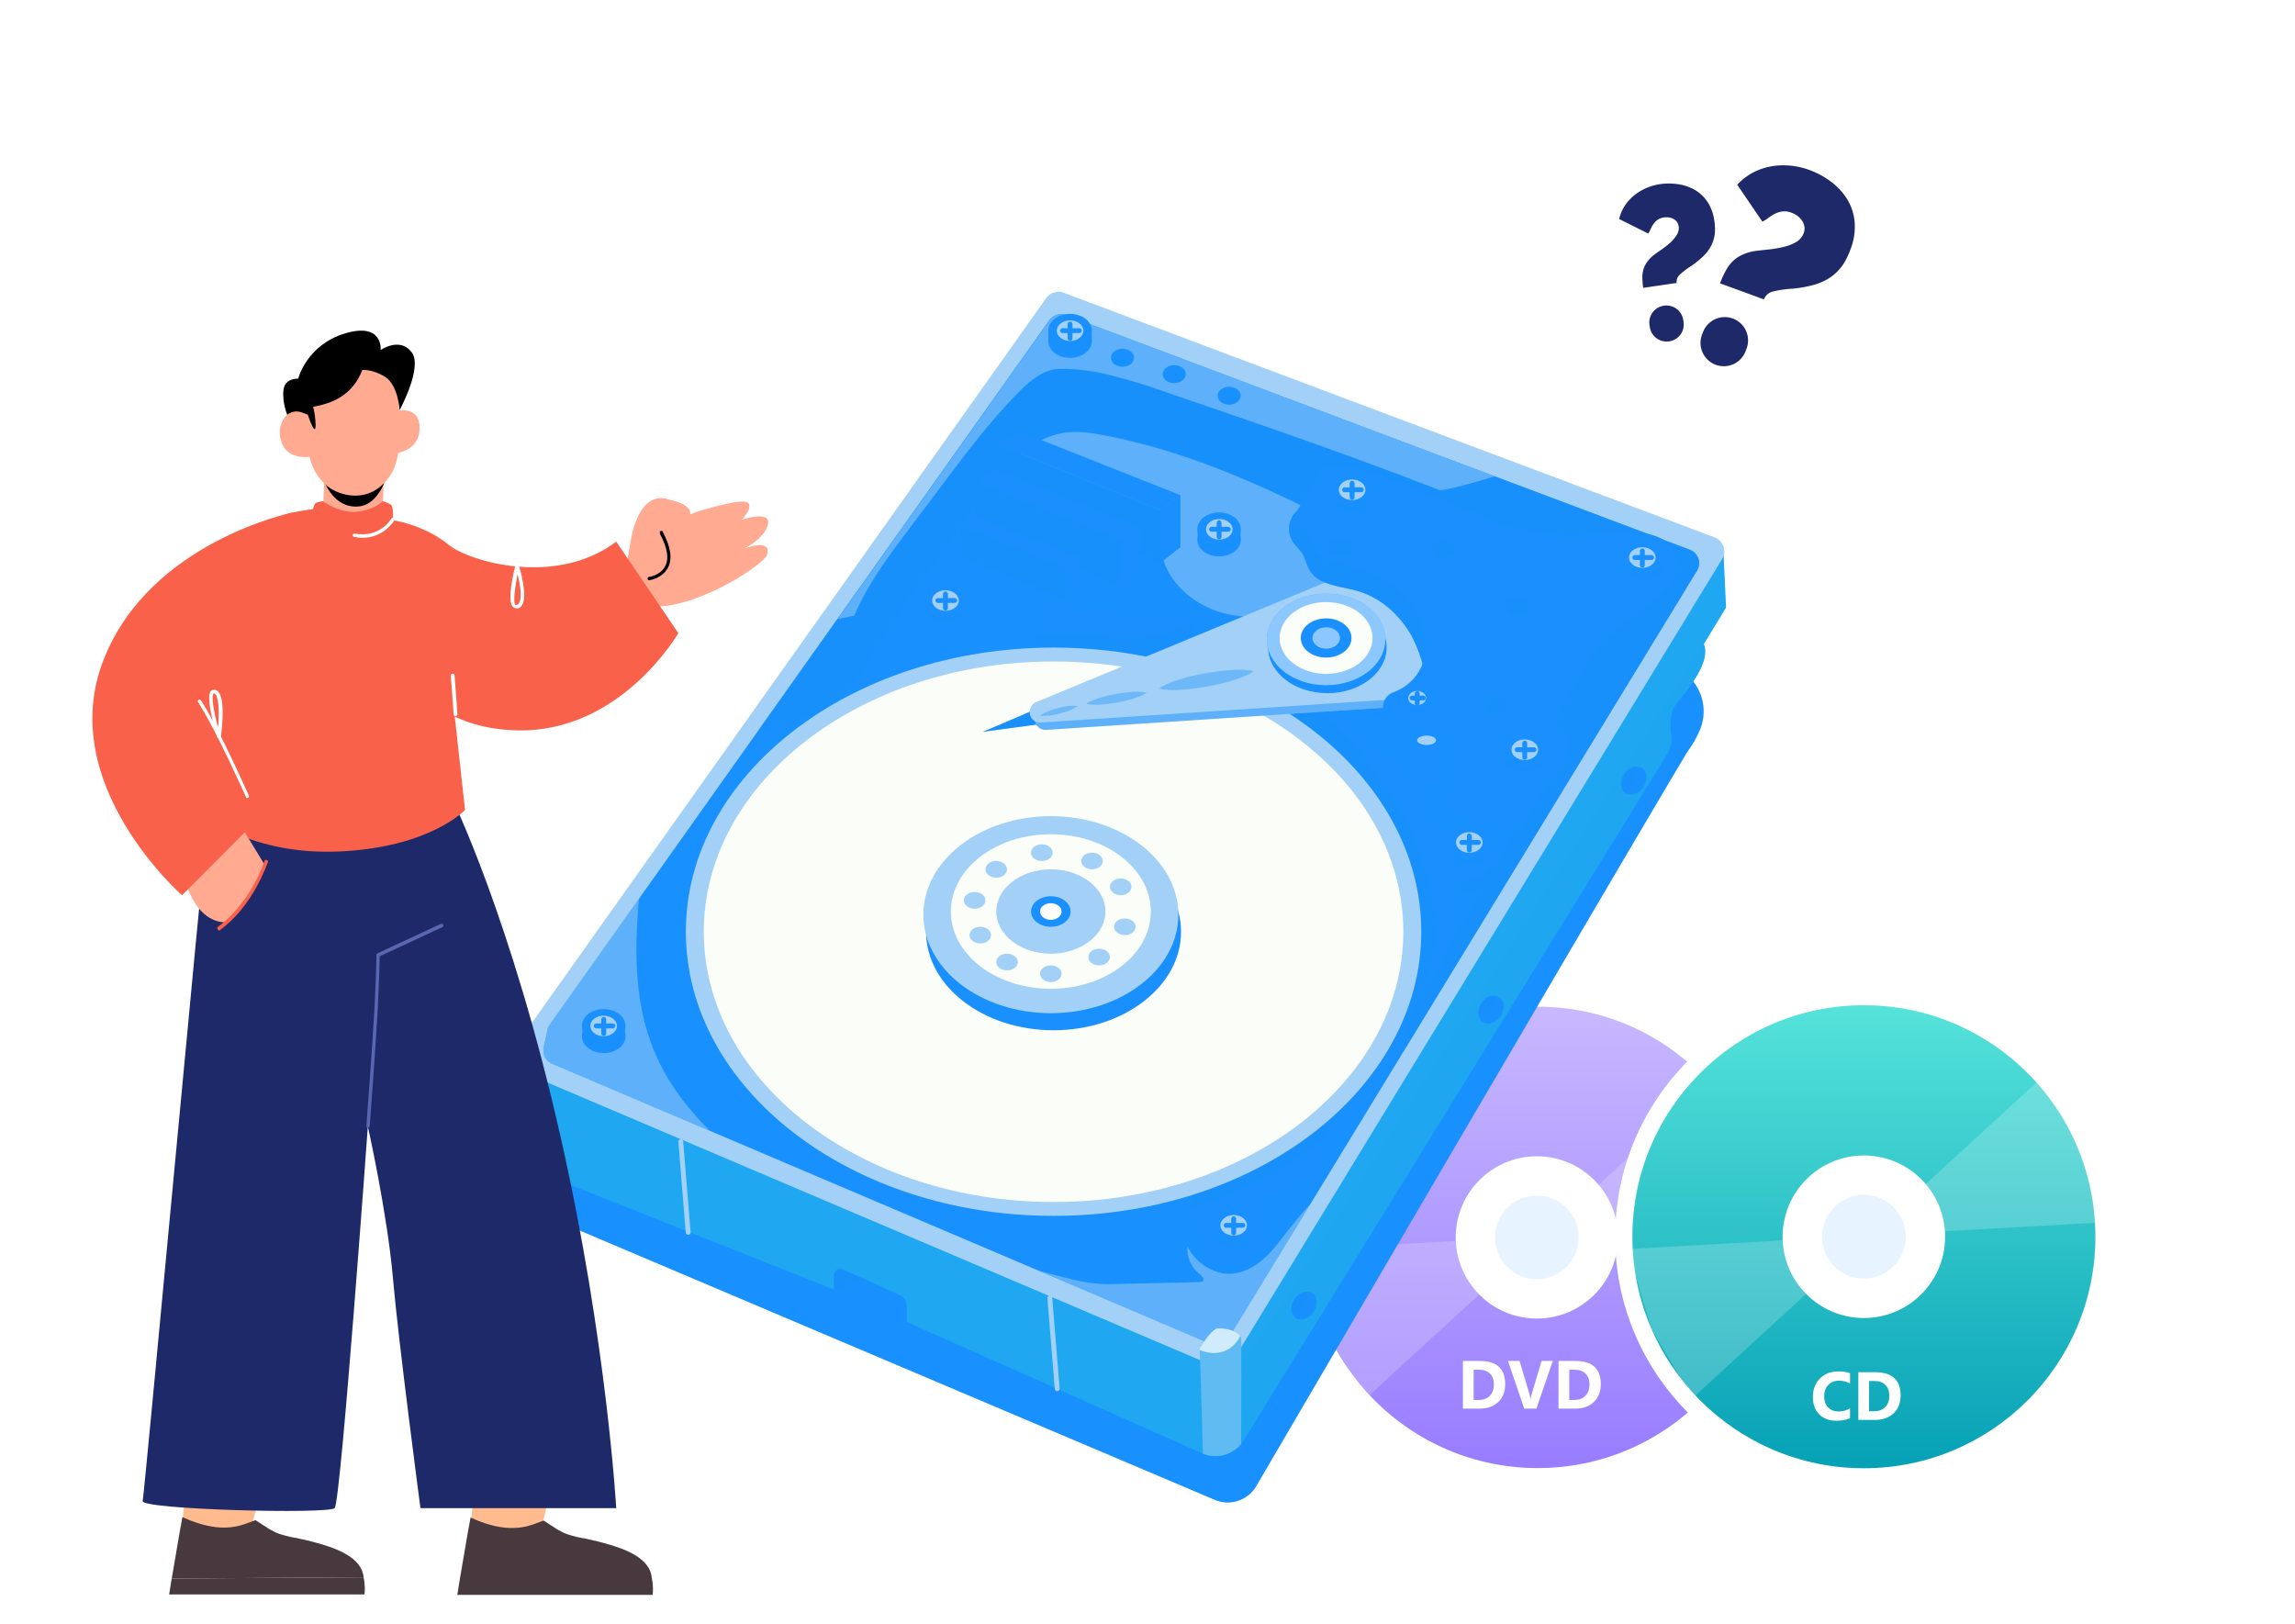 <svg xmlns="http://www.w3.org/2000/svg" width="472" height="334" fill="none"><g clip-path="url(#a)"><g filter="url(#b)"><circle cx="316.073" cy="246.484" r="51.073" fill="#fff"/><circle cx="316.262" cy="246.477" r="47.442" fill="url(#c)"/><path fill="#fff" d="m317.286 246.215 35.854-32.911 8.196 15.12 3.573 15.119zl-36.437 33.447-8.406-14.28-4.834-16.379z" opacity=".2" style="mix-blend-mode:screen"/><circle cx="316.078" cy="246.484" r="16.687" fill="#fff"/><circle cx="316.073" cy="246.481" r="8.596" fill="#E7F3FF"/><path fill="#fff" d="M300.871 281.695v-9.803h3.473q5.222 0 5.222 4.778 0 2.29-1.428 3.657-1.422 1.368-3.794 1.368zm2.208-8.005v6.214h1.094q1.436 0 2.249-.862.82-.861.82-2.345 0-1.401-.813-2.201-.807-.806-2.27-.806zm16.276-1.798-3.376 9.803h-2.502l-3.336-9.803h2.379l2.043 6.822q.165.554.199.978h.041q.047-.459.212-1.005l2.03-6.795zm1.176 9.803v-9.803h3.473q5.223 0 5.223 4.778 0 2.29-1.429 3.657-1.422 1.368-3.794 1.368zm2.208-8.005v6.214h1.094q1.436 0 2.249-.862.82-.861.82-2.345 0-1.401-.813-2.201-.806-.806-2.27-.806z"/></g><g filter="url(#d)"><circle cx="383.33" cy="246.347" r="51.151" fill="#fff"/><circle cx="383.522" cy="246.339" r="47.514" fill="#C4C4C4" opacity=".3"/><circle cx="383.332" cy="246.348" r="47.605" fill="#E5F8F0"/><circle cx="383.332" cy="246.348" r="47.605" fill="url(#e)"/><path fill="#fff" d="M380.484 283.662q-1.072.52-2.802.52-2.256 0-3.548-1.326t-1.292-3.534q0-2.352 1.449-3.815 1.457-1.463 3.773-1.463 1.436 0 2.42.363v2.126q-.984-.588-2.242-.588-1.38 0-2.228.868t-.848 2.351q0 1.422.8 2.27.8.841 2.153.841 1.292 0 2.365-.629zm1.709.349v-9.803h3.473q5.223 0 5.223 4.779 0 2.289-1.429 3.657-1.422 1.367-3.794 1.367zm2.208-8.005v6.214h1.094q1.436 0 2.249-.861.82-.861.82-2.345 0-1.401-.813-2.201-.806-.807-2.27-.807z"/><path fill="#fff" d="m384.549 246.078 35.909-32.961 8.208 15.143 3.578 15.142zl-36.493 33.498-8.418-14.302-4.841-16.404z" opacity=".2" style="mix-blend-mode:screen"/><circle cx="383.33" cy="246.348" r="16.713" fill="#fff"/><circle cx="383.336" cy="246.347" r="8.61" fill="#E7F3FF"/></g><g clip-path="url(#f)"><path fill="#1890FD" d="M345.388 137.704a9.894 9.894 0 0 1 4.004 12.904 22 22 0 0 1-2.136 3.688c-1.368 1.793-88.97 151.475-88.97 151.475a6.8 6.8 0 0 1-8.555 2.641L116.138 251.76a10.55 10.55 0 0 1-6.529-8.121l-2.984-18.741 198.925-109.8z"/><path fill="#1890FD" d="m171.461 265.191 12.668-4.926-3.231-12.863-10.765 2.524z" opacity=".5" style="mix-blend-mode:multiply"/><path fill="#1FA7F1" d="m354.403 112.314.588 12.637-4.579 7.526c1.52 3.797-3.421 9.408-5.687 12.316-1.416 1.799-1.3 4.597-1.013 6.452a5.6 5.6 0 0 1-.766 3.735l-87.191 141.253a6.85 6.85 0 0 1-3.787 2.92 6.85 6.85 0 0 1-4.775-.272l-60.712-27.012v-3.312a2.42 2.42 0 0 0-1.417-2.196l-11.642-5.289a1.372 1.372 0 0 0-1.93 1.238v2.888L113.6 242.229a10.59 10.59 0 0 1-6.529-8.121l-2.977-18.74z"/><path fill="#1FA7F1" d="M250.758 288.337v11.084a6.77 6.77 0 0 0 5.03-3.188l87.157-141.253c.7-1.134.971-2.48.767-3.797-.288-1.854-.404-4.653 1.013-6.452 2.279-2.88 7.206-8.491 5.687-12.316z" opacity=".5" style="mix-blend-mode:multiply"/><path fill="#A2D0F7" d="m218.748 60.198 133.866 50.309a3.084 3.084 0 0 1 1.984 3.222c-.05.451-.199.886-.437 1.274l-100.53 164.754a3.08 3.08 0 0 1-3.846 1.232l-141.382-60.141a3.08 3.08 0 0 1-1.806-3.503l.835-3.811c.089-.404.259-.786.499-1.122L215.168 61.307a3.09 3.09 0 0 1 3.58-1.109"/><path fill="#1FA7F1" d="M110.156 219.473a1.58 1.58 0 0 1-.37 1.313c-.459.39-1.163.151-1.677-.171a2.73 2.73 0 0 1-1.416-1.868c-.103-1.012 1.368-3.578 2.552-3.325 1.314.281.883 3.093.911 4.051" opacity=".5" style="mix-blend-mode:multiply"/><path fill="#fff" d="M109.706 215.6a9 9 0 0 0-2.99-2.675 1.8 1.8 0 0 0-1.02-.301c-.342.049-.657.21-.897.458a2.2 2.2 0 0 0-.773 1.971c.174.594.528 1.12 1.013 1.505a21 21 0 0 0 2.053 1.697c1.232-.465 1.855-1.581 2.614-2.655"/><path fill="#1890FD" d="m219.278 64.817 128.268 48.229a2.96 2.96 0 0 1 1.902 3.088 2.94 2.94 0 0 1-.417 1.222l-96.362 157.838a2.955 2.955 0 0 1-3.682 1.183l-135.461-57.629a2.97 2.97 0 0 1-1.697-3.36l.766-3.619c.085-.387.248-.753.479-1.075L215.787 65.877a2.96 2.96 0 0 1 3.491-1.06"/><path fill="#A2D0F7" d="m131.42 184.798-18.349 25.869a2.9 2.9 0 0 0-.479 1.074l-.766 3.647a2.966 2.966 0 0 0 1.731 3.359l32.426 13.794c-4.688-4.653-8.671-9.894-11.251-15.949-4.264-9.934-4.298-20.909-3.312-31.794" opacity=".5"/><path fill="#1890FD" d="m347.513 113.046-128.235-48.23a2.954 2.954 0 0 0-3.421 1.061l-59.693 84.04c8.165-1.512 16.001-3.927 20.121-10.475a535 535 0 0 1 26.274-37.884c4.216-5.535 9.184-11.385 16.049-12.514 2.929-.486 5.927 0 8.842.527 22.859 4.427 43.685 15.812 64.08 27.033 7.528 4.146 13.687 10.495 18.341 17.707 2.827 4.365 5.154 9.223 9.157 12.548-1.102.855-.568 2.559-.308 3.927.52 2.737-.561 5.522-1.683 8.081-5.831 13.341-13.182 25.965-20.881 38.315-2.628 4.214-5.331 8.49-6.618 13.287a30 30 0 0 0-.91 5.802l60.37-98.922a2.96 2.96 0 0 0 .269-2.5 2.96 2.96 0 0 0-1.754-1.803" opacity=".5" style="mix-blend-mode:multiply"/><path fill="#1990FD" d="M304.313 183.032a6.76 6.76 0 0 1-5.181.753 2.3 2.3 0 0 1-1.231-.602 2.3 2.3 0 0 1-.432-.78 6.66 6.66 0 0 1-.499-3.804c.684-3.195 5.667-5.877 8.76-4.53 3.607 1.567.951 7.41-1.417 8.963"/><path fill="#1990FD" d="M304.313 183.032a6.76 6.76 0 0 1-5.181.753 2.3 2.3 0 0 1-1.231-.602 2.3 2.3 0 0 1-.432-.78 6.66 6.66 0 0 1-.499-3.804c.684-3.195 5.667-5.877 8.76-4.53 3.607 1.567.951 7.41-1.417 8.963" opacity=".5" style="mix-blend-mode:multiply"/><path stroke="#1D1D1B" stroke-linecap="round" stroke-linejoin="round" d="M290.176 103.385a1.547 1.547 0 1 1-1.492-1.156 1.365 1.365 0 0 1 1.492 1.156"/><path stroke="#A2D0F7" stroke-linecap="round" stroke-linejoin="round" d="m140.008 234.785 1.526 18.665M215.906 266.936l1.526 18.664"/><path fill="#A2D0F7" d="m186.978 108.763 6.652-8.84c5.01-6.664 10.04-13.349 15.899-19.28 2.381-2.41 5.263-4.838 8.65-4.79 2.64.008 5.273.265 7.864.766a118 118 0 0 1 14.092 4.153c18.718 6.411 35.403 12.083 55.873 19.999.623.233 6.228-1.183 11.416-2.825l-88.15-33.13a2.96 2.96 0 0 0-3.422 1.061l-43.547 61.386c1.17-.157 2.34-.431 3.422-.684 2.724-6.459 7.008-12.165 11.251-17.816" opacity=".5"/><path fill="#1990FD" d="M224.552 70.14c0 1.909-2.005 3.462-4.482 3.462s-4.476-1.553-4.476-3.462c0-5.474 2.005-3.462 4.476-3.462s4.482-2.135 4.482 3.462"/><path fill="#1990FD" d="M224.552 68.963c0 1.916-2.005 3.462-4.482 3.462s-4.476-1.546-4.476-3.462 2.005-3.462 4.476-3.462 4.482 1.553 4.482 3.462" opacity=".5" style="mix-blend-mode:multiply"/><path fill="#1990FD" d="M224.552 68.005c0 1.909-2.005 3.455-4.482 3.455s-4.476-1.546-4.476-3.455 2.005-3.462 4.476-3.462 4.482 1.546 4.482 3.462"/><path fill="#A2D0F7" d="M222.819 68.005c0 1.17-1.232 2.114-2.738 2.114-1.505 0-2.737-.944-2.737-2.114s1.225-2.12 2.737-2.12 2.738.95 2.738 2.12"/><path stroke="#1990FD" stroke-linecap="round" stroke-linejoin="round" d="M218.523 67.998h3.443M220.078 66.657v2.908"/><path fill="#A2D0F7" d="M218.591 89.044a18.2 18.2 0 0 0-8.958 4.557 118 118 0 0 1 20.641 9.278c3.203 1.826 6.522 4.043 7.816 7.526.513 1.368.684 2.846 1.04 4.256 1.601 5.979 7.234 10.263 13.277 11.631s12.381.13 18.198-1.984a60.4 60.4 0 0 0 17.185-9.73c-19.211-10.536-38.887-20.827-60.356-24.987-2.902-.581-5.9-1.033-8.843-.547" opacity=".5"/><path fill="#1990FD" d="M250.725 114.428c2.476 0 4.483-1.55 4.483-3.462s-2.007-3.462-4.483-3.462-4.483 1.55-4.483 3.462 2.007 3.462 4.483 3.462"/><path fill="#1990FD" d="M250.725 113.272c2.476 0 4.483-1.55 4.483-3.462s-2.007-3.462-4.483-3.462-4.483 1.55-4.483 3.462 2.007 3.462 4.483 3.462" opacity=".5" style="mix-blend-mode:multiply"/><path fill="#1990FD" d="M255.201 108.852c0 1.909-2.005 3.462-4.476 3.462s-4.483-1.553-4.483-3.462 2.005-3.462 4.483-3.462 4.476 1.553 4.476 3.462"/><path fill="#A2D0F7" d="M253.499 108.852c0 1.17-1.226 2.121-2.738 2.121s-2.738-.951-2.738-2.121 1.232-2.115 2.738-2.115 2.738.945 2.738 2.115"/><path stroke="#1990FD" stroke-linecap="round" stroke-linejoin="round" d="M249.172 108.852h3.442M250.727 107.504v2.908"/><path fill="#1990FD" d="M124.162 216.572c2.476 0 4.483-1.55 4.483-3.462s-2.007-3.462-4.483-3.462-4.482 1.55-4.482 3.462 2.007 3.462 4.482 3.462"/><path fill="#1990FD" d="M124.162 215.415c2.476 0 4.483-1.55 4.483-3.462s-2.007-3.462-4.483-3.462-4.482 1.55-4.482 3.462 2.007 3.462 4.482 3.462" opacity=".5" style="mix-blend-mode:multiply"/><path fill="#1990FD" d="M128.638 210.989c0 1.915-2.005 3.462-4.476 3.462s-4.482-1.547-4.482-3.462 2.005-3.455 4.482-3.455 4.476 1.546 4.476 3.455"/><path fill="#A2D0F7" d="M126.881 210.989c0 1.17-1.225 2.121-2.737 2.121s-2.738-.951-2.738-2.121 1.232-2.114 2.738-2.114c1.505 0 2.737.944 2.737 2.114"/><path stroke="#1990FD" stroke-linecap="round" stroke-linejoin="round" d="M122.609 210.989h3.443M124.164 209.648v2.901"/><path fill="#A2D0F7" d="M259.659 259.081c-2.217 1.895-5.133 3.223-8.021 2.798a9.3 9.3 0 0 1-2.902-.992 10.13 10.13 0 0 1-4.537-4.577 6.64 6.64 0 0 0 2.395 5.61c.459.411 1.027.924.869 1.526a3.5 3.5 0 0 1-1.327.233l-16.227.376a39 39 0 0 1-4.209-.048 37 37 0 0 1-5.585-1.006 169 169 0 0 1-6.638-1.737l35.526 15.113a2.96 2.96 0 0 0 3.682-1.183l16.864-27.635a84 84 0 0 0-4.189 4.892c-1.82 2.299-3.49 4.735-5.701 6.63" opacity=".5"/><path fill="#1890FD" d="M233.227 73.56c0 1.013-1.061 1.828-2.368 1.828s-2.375-.815-2.375-1.827 1.061-1.834 2.375-1.834 2.368.842 2.368 1.834"/><path fill="#1890FD" d="M230.858 75.408a2.56 2.56 0 0 0 2.053-.937 2.74 2.74 0 0 0-3.189-.642 2.7 2.7 0 0 0-.917.697 2.57 2.57 0 0 0 2.053.882" opacity=".5" style="mix-blend-mode:multiply"/><path fill="#1890FD" d="M243.868 76.927c0 1.013-1.061 1.834-2.368 1.834s-2.375-.821-2.375-1.834 1.061-1.827 2.368-1.827 2.375.814 2.375 1.827"/><path fill="#1890FD" d="M241.498 78.76a2.53 2.53 0 0 0 2.054-.944 2.555 2.555 0 0 0-2.054-.89 2.53 2.53 0 0 0-2.053.945 2.56 2.56 0 0 0 2.053.89" opacity=".5" style="mix-blend-mode:multiply"/><path fill="#1890FD" d="M255.166 81.374c0 1.006-1.061 1.827-2.368 1.827s-2.368-.82-2.368-1.827c0-1.005 1.061-1.833 2.368-1.833s2.368.82 2.368 1.833"/><path fill="#1890FD" d="M252.816 83.201a2.53 2.53 0 0 0 2.053-.944 2.57 2.57 0 0 0-2.019-.883 2.52 2.52 0 0 0-2.053.945 2.55 2.55 0 0 0 2.019.882" opacity=".5" style="mix-blend-mode:multiply"/><path fill="#1890FD" d="M334.314 163.095c-1.088-.725-1.218-2.456-.281-3.873.938-1.416 2.581-1.97 3.669-1.245s1.225 2.456.287 3.866c-.937 1.409-2.58 1.97-3.675 1.252"/><path fill="#1890FD" d="M334.039 159.222a3.262 3.262 0 0 0-.452 2.901 3.538 3.538 0 0 0 2.854-4.447 3.33 3.33 0 0 0-2.402 1.546" opacity=".5" style="mix-blend-mode:multiply"/><path fill="#1890FD" d="M304.962 210.188c-1.088-.718-1.218-2.449-.28-3.866.937-1.416 2.58-1.97 3.668-1.252 1.088.719 1.225 2.457.288 3.873s-2.581 1.97-3.676 1.245"/><path fill="#1890FD" d="M304.68 206.295a3.263 3.263 0 0 0-.451 2.901 3.35 3.35 0 0 0 2.402-1.546 3.29 3.29 0 0 0 .452-2.901 3.316 3.316 0 0 0-2.403 1.546" opacity=".5" style="mix-blend-mode:multiply"/><path fill="#1890FD" d="M266.502 271.054c-1.089-.725-1.219-2.456-.281-3.865s2.58-1.978 3.668-1.252c1.088.725 1.225 2.456.288 3.865s-2.58 1.978-3.675 1.252"/><path fill="#1890FD" d="M266.219 267.189a3.25 3.25 0 0 0-.451 2.894 3.54 3.54 0 0 0 2.854-4.447 3.315 3.315 0 0 0-2.403 1.553" opacity=".5" style="mix-blend-mode:multiply"/><path fill="#1FA7F1" d="M255.238 275.324c-.102-1.635-3.422-2.244-4.79-2.128-1.369.116-3.682 4.105-3.682 4.105l.636 21.655a6.84 6.84 0 0 0 7.857-2.012c.014-5.918.062-20.32-.021-21.62"/><path fill="#A2D0F7" d="M255.238 275.324c-.102-1.635-3.422-2.244-4.79-2.128-1.369.116-3.682 4.105-3.682 4.105l.636 21.655a6.84 6.84 0 0 0 7.857-2.012c.014-5.918.062-20.32-.021-21.62" opacity=".5"/><path fill="#fff" d="M253.136 277.137a7 7 0 0 0 1.93-2.354c-.684-1.224-3.422-1.69-4.626-1.587-1.369.116-3.682 4.105-3.682 4.105v.329a7.4 7.4 0 0 0 2.395.595 5.98 5.98 0 0 0 3.983-1.088" opacity=".7"/><path fill="#1990FD" d="m204.891 91.309 33.932 13.704v10.605l-33.932-14.156z"/><path fill="#1990FD" d="m204.891 91.309 33.932 13.704v10.605l-33.932-14.156z" opacity=".5" style="mix-blend-mode:multiply"/><path fill="#1990FD" d="m204.891 91.309 4.701-2.627 33.139 13.143-3.908 3.188z"/><path fill="#1990FD" d="m238.82 115.618 3.908-3.099v-10.694l-3.908 3.188z"/><path fill="#1990FD" d="m238.82 115.618 3.908-3.099v-10.694l-3.908 3.188z" opacity=".84" style="mix-blend-mode:multiply"/><path fill="#1990FD" d="m200.523 99.027 30.333 12.247v9.476l-30.333-12.651z"/><path fill="#1990FD" d="m200.523 99.027 30.333 12.247v9.476l-30.333-12.651z" opacity=".5" style="mix-blend-mode:multiply"/><path fill="#1990FD" d="m200.523 99.027 4.203-2.354 29.62 11.754-3.49 2.847zM230.859 120.75l3.491-2.771v-9.552l-3.491 2.847z"/><path fill="#1990FD" d="m230.859 120.75 3.491-2.771v-9.552l-3.491 2.847z" opacity=".84" style="mix-blend-mode:multiply"/><path fill="#1990FD" d="m197.492 107.914 21.798 8.806v6.815l-21.798-9.1z"/><path fill="#1990FD" d="m197.492 107.914 21.798 8.806v6.815l-21.798-9.1z" opacity=".5" style="mix-blend-mode:multiply"/><path fill="#1990FD" d="m197.492 107.914 3.018-1.69 21.292 8.443-2.512 2.053z"/><path fill="#1990FD" d="m219.289 123.535 2.512-1.998v-6.87l-2.512 2.053z"/><path fill="#1990FD" d="m219.289 123.535 2.512-1.998v-6.87l-2.512 2.053z" opacity=".84" style="mix-blend-mode:multiply"/><path fill="#1990FD" d="M198.92 125.615c0 1.915-2.006 3.462-4.476 3.462s-4.483-1.547-4.483-3.462c0-5.474 2.005-3.463 4.483-3.463s4.476-2.114 4.476 3.463"/><path fill="#1990FD" d="M198.92 124.458c0 1.916-2.006 3.462-4.476 3.462s-4.483-1.546-4.483-3.462 2.005-3.421 4.483-3.421 4.476 1.512 4.476 3.421" opacity=".5" style="mix-blend-mode:multiply"/><path fill="#1990FD" d="M198.92 123.507c0 1.909-2.006 3.462-4.476 3.462s-4.483-1.553-4.483-3.462 2.005-3.462 4.483-3.462 4.476 1.54 4.476 3.462"/><path fill="#A2D0F7" d="M197.186 123.507c0 1.17-1.225 2.114-2.738 2.114s-2.737-.944-2.737-2.114 1.232-2.121 2.737-2.121 2.738.944 2.738 2.121"/><path stroke="#1990FD" stroke-linecap="round" stroke-linejoin="round" d="M192.891 123.494h3.442M194.445 122.152v2.908"/><path fill="#1990FD" d="M295.355 152.243h-3.894l-1.492 8.293c0 .534 1.54.965 3.422.965s3.422-.431 3.422-.965z"/><path fill="#A2D0F7" d="M295.355 152.243c0 .534-.876.965-1.944.965-1.067 0-1.95-.431-1.95-.965 0-.533.876-.964 1.95-.964 1.075 0 1.944.444 1.944.964"/><path fill="#1990FD" d="M219.714 124.835c6.796 1.368 13.797 1.163 20.717 1.587 1.3.082 2.675.205 3.736.971 1.184.849 1.739 2.327 2.115 3.736.732 2.771 1.013 5.768.055 8.477a12.08 12.08 0 0 1-6.413 6.644 21.7 21.7 0 0 1-9.239 1.751 27.1 27.1 0 0 1-7.816-1.053c-4.537-1.369-11.313-4.393-10.697-10.017.329-2.935.951-5.904 1.41-8.819.568-3.613 2.874-3.921 6.132-3.277"/><path fill="#1990FD" d="M244.9 128.084c-4.107 1.916-8.405 3.421-12.901 3.298-2.498-.054-4.962-.609-7.453-.889a60 60 0 0 0-11.375.061c-.369 2.121-.766 4.263-.999 6.377-.616 5.624 6.16 8.648 10.697 10.017 2.54.73 5.173 1.085 7.816 1.053a21.7 21.7 0 0 0 9.239-1.751 12.08 12.08 0 0 0 6.413-6.644c.958-2.736.684-5.706-.055-8.477a8 8 0 0 0-1.382-3.045" opacity=".5" style="mix-blend-mode:multiply"/><path fill="#1990FD" d="M307.162 174.48c-.233-1.656-1.841-2.826-3.422-3.462a8.03 8.03 0 0 0-6.331.144c-.574.266-1.286.595-1.786.212a1.6 1.6 0 0 1-.383-.52l-6.057-11.043c-.807-1.464-1.677-2.997-3.107-3.852a3.85 3.85 0 0 0-2.984-.363 101 101 0 0 0-8.274-8.6c-2.834-2.634-6.201-5.289-10.068-5.125-1.225.055-4.339.383-4.304 2.053.034 1.402 3.422 3.913 4.277 5.015 3.265 4.071 4.934 9.148 6.94 13.964a95.3 95.3 0 0 0 9.218 17.023c3.005 4.42 6.42 8.648 8.391 13.616.979 2.47-8.808 13.294-7.631 15.675.144.294.589 1.608.883 1.738.404.184 10.991-9.223 11.361-9.456 1.779-1.15 2.772-3.058 3.299-5.159a14.1 14.1 0 0 0 1.177-4.543c.397-3.421.883-6.951.937-10.366 2.971.486 8.535-2.223 7.864-6.951"/><path fill="#1990FD" d="M294.495 184.599c-1.595-10.906-7.583-20.676-14.372-29.386-2.532-3.271-5.256-6.486-8.726-8.737a17 17 0 0 1 2.395-.418c-2.614-2.285-5.626-4.331-9.034-4.187-1.225.055-4.339.383-4.305 2.053.035 1.402 3.422 3.913 4.278 5.015 3.264 4.071 4.934 9.148 6.94 13.964a95.4 95.4 0 0 0 9.218 17.023c3.005 4.42 6.42 8.648 8.391 13.616.979 2.47-8.808 13.294-7.631 15.675.144.294.589 1.607.883 1.737s10.266-8.6 11.285-9.4a50.8 50.8 0 0 0 .678-16.955" opacity=".5" style="mix-blend-mode:multiply"/><path fill="#1990FD" d="M306.662 175.376c0 1.909-2.005 3.462-4.483 3.462s-4.476-1.553-4.476-3.462c0-5.473 2.005-3.462 4.476-3.462s4.483-2.121 4.483 3.462"/><path fill="#1990FD" d="M306.662 174.22c0 1.909-2.005 3.462-4.483 3.462s-4.476-1.553-4.476-3.462 2.005-3.462 4.476-3.462 4.483 1.546 4.483 3.462" opacity=".5" style="mix-blend-mode:multiply"/><path fill="#1990FD" d="M306.662 173.255c0 1.916-2.005 3.462-4.483 3.462s-4.476-1.546-4.476-3.462 2.005-3.462 4.476-3.462 4.483 1.553 4.483 3.462"/><path fill="#A2D0F7" d="M304.92 173.255c0 1.17-1.231 2.121-2.737 2.121s-2.738-.951-2.738-2.121 1.225-2.114 2.738-2.114 2.737.944 2.737 2.114"/><path stroke="#1990FD" stroke-linecap="round" stroke-linejoin="round" d="M300.633 173.255h3.442M302.188 171.914v2.901"/><path fill="#1990FD" d="M271.082 228.874c1.129 2.641 2.286 5.535 1.54 8.306-.91 3.421-4.346 5.473-7.494 7.061-2.738 1.409-5.174 2.545-7.953 3.893a5.73 5.73 0 0 1 3.751 6.158 6.56 6.56 0 0 1-3.361 4.543 9.54 9.54 0 0 1-5.673.978 7.3 7.3 0 0 1-1.67-.369c-2.177-.787-3.607-2.956-4.107-5.207-.499-2.251-1.101-9.257-.841-11.549 1.17-.459 18.485-7.657 25.808-13.814"/><path fill="#1990FD" d="M245.281 242.653a39 39 0 0 0 .144 5.987c9.766-3.838 19.518-8.21 27.334-14.826a22 22 0 0 0-1.642-4.961c-7.358 6.178-24.673 13.376-25.836 13.8" opacity=".5" style="mix-blend-mode:multiply"/><path fill="#1990FD" d="M258.209 254.114c0 1.909-2.006 3.462-4.483 3.462-2.478 0-4.476-1.553-4.476-3.462 0-5.474 2.005-3.462 4.476-3.462s4.483-2.115 4.483 3.462"/><path fill="#1990FD" d="M258.209 252.957c0 1.916-2.006 3.462-4.483 3.462-2.478 0-4.476-1.546-4.476-3.462 0-1.915 2.005-3.462 4.476-3.462s4.483 1.553 4.483 3.462" opacity=".5" style="mix-blend-mode:multiply"/><path fill="#1990FD" d="M258.209 251.999c0 1.909-2.006 3.456-4.483 3.456-2.478 0-4.476-1.547-4.476-3.456 0-1.908 2.005-3.462 4.476-3.462s4.483 1.547 4.483 3.462"/><path fill="#A2D0F7" d="M256.467 251.999c0 1.164-1.232 2.115-2.737 2.115s-2.738-.951-2.738-2.115c0-1.163 1.225-2.121 2.738-2.121s2.737.951 2.737 2.121"/><path stroke="#1990FD" stroke-linecap="round" stroke-linejoin="round" d="M252.172 251.993h3.442M253.727 250.652v2.907"/><path fill="#A2D0F7" d="M216.68 250.056c41.766 0 75.625-26.163 75.625-58.437s-33.859-58.437-75.625-58.437c-41.767 0-75.625 26.163-75.625 58.437s33.858 58.437 75.625 58.437"/><path fill="#FAFDF8" d="M216.678 247.203c39.73 0 71.937-24.886 71.937-55.584s-32.207-55.584-71.937-55.584-71.936 24.886-71.936 55.584 32.207 55.584 71.936 55.584"/><path fill="#1990FD" d="M216.68 211.878c14.48 0 26.219-9.07 26.219-20.259S231.16 171.36 216.68 171.36s-26.219 9.07-26.219 20.259 11.739 20.259 26.219 20.259"/><path fill="#A2D0F7" d="M216.125 208.368c14.481 0 26.219-9.07 26.219-20.259s-11.738-20.259-26.219-20.259c-14.48 0-26.219 9.07-26.219 20.259s11.739 20.259 26.219 20.259"/><path fill="#FAFDF8" d="M216.121 203.353c11.358 0 20.566-7.116 20.566-15.894s-9.208-15.894-20.566-15.894c-11.359 0-20.566 7.116-20.566 15.894s9.207 15.894 20.566 15.894"/><path fill="#A2D0F7" d="M216.122 196.135c6.199 0 11.224-3.884 11.224-8.676s-5.025-8.675-11.224-8.675-11.224 3.884-11.224 8.675 5.026 8.676 11.224 8.676"/><path fill="#1990FD" d="M216.12 190.6c2.245 0 4.065-1.406 4.065-3.141 0-1.734-1.82-3.14-4.065-3.14s-4.065 1.406-4.065 3.14 1.82 3.141 4.065 3.141"/><path fill="#FAFDF8" d="M218.333 187.459c0 .944-.992 1.717-2.217 1.717s-2.218-.773-2.218-1.717.993-1.71 2.218-1.71 2.217.766 2.217 1.71"/><path fill="#A2D0F7" d="M226.809 177.073c0 .944-.992 1.711-2.224 1.711s-2.218-.767-2.218-1.711.993-1.717 2.218-1.717 2.224.766 2.224 1.717M204.889 180.501c1.225 0 2.218-.769 2.218-1.718 0-.948-.993-1.717-2.218-1.717-1.224 0-2.217.769-2.217 1.717s.993 1.718 2.217 1.718M201.616 194.027c1.225 0 2.217-.768 2.217-1.717 0-.948-.992-1.717-2.217-1.717s-2.218.769-2.218 1.717.993 1.717 2.218 1.717M216.489 175.356c0 .951-1 1.717-2.225 1.717s-2.217-.766-2.217-1.717.992-1.711 2.217-1.711 2.225.767 2.225 1.711M202.676 185.167c0 .944-.999 1.711-2.224 1.711s-2.218-.767-2.218-1.711.993-1.717 2.218-1.717 2.224.766 2.224 1.717M207.108 199.563c1.225 0 2.217-.769 2.217-1.718 0-.948-.992-1.717-2.217-1.717s-2.217.769-2.217 1.717.992 1.718 2.217 1.718M233.559 190.6c0 .944-.992 1.717-2.218 1.717s-2.224-.773-2.224-1.717.993-1.711 2.224-1.711 2.218.766 2.218 1.711M218.333 200.254c0 .944-.992 1.71-2.217 1.71s-2.218-.766-2.218-1.71c0-.945.993-1.718 2.218-1.718s2.217.767 2.217 1.718M228.263 196.826c0 .944-.992 1.71-2.217 1.71s-2.218-.766-2.218-1.71.992-1.718 2.218-1.718 2.217.767 2.217 1.718M230.491 184.1c1.225 0 2.217-.769 2.217-1.718 0-.948-.992-1.717-2.217-1.717s-2.218.769-2.218 1.717.993 1.718 2.218 1.718"/><path fill="#1990FD" d="m283.401 115.789-81.237 34.703 92.311-12.452s13.557-15.374-11.074-22.251"/><path fill="#1990FD" d="m283.401 115.789-72.641 31.022c.11.41.233.828.363 1.238a105 105 0 0 1-8.213 2.108l-.801.335 92.311-12.452s13.612-15.374-11.019-22.251" opacity=".5" style="mix-blend-mode:multiply"/><path fill="#A2D0F7" d="m285.733 116.275-71.553 29.612a2.193 2.193 0 0 0-.468 3.781c.417.309.929.46 1.447.427l79.773-5.227s14.789-17.625-9.199-28.593"/><path fill="#1990FD" d="m285.733 116.275-71.553 29.612a2.193 2.193 0 0 0-.468 3.781c.417.309.929.46 1.447.427l79.773-5.227s14.789-17.625-9.199-28.593" opacity=".5" style="mix-blend-mode:multiply"/><path fill="#A2D0F7" d="m284.657 114.777-71.539 29.612a2.186 2.186 0 0 0-1.295 2.519 2.188 2.188 0 0 0 2.274 1.689l79.779-5.248s14.769-17.604-9.219-28.572"/><path fill="#1990FD" d="M272.737 140.92c6.728 0 12.182-4.215 12.182-9.415s-5.454-9.414-12.182-9.414-12.182 4.215-12.182 9.414c0 5.2 5.454 9.415 12.182 9.415"/><path fill="#1990FD" d="M272.995 142.555c6.728 0 12.182-4.215 12.182-9.414 0-5.2-5.454-9.415-12.182-9.415s-12.183 4.215-12.183 9.415 5.455 9.414 12.183 9.414"/><path fill="#fff" d="M272.737 140.92c6.728 0 12.182-4.215 12.182-9.415s-5.454-9.414-12.182-9.414-12.182 4.215-12.182 9.414c0 5.2 5.454 9.415 12.182 9.415" opacity=".5"/><path fill="#FAFDF8" d="M272.733 138.587c5.28 0 9.561-3.305 9.561-7.383s-4.281-7.382-9.561-7.382-9.561 3.305-9.561 7.382c0 4.078 4.28 7.383 9.561 7.383"/><path fill="#1990FD" d="M272.738 135.234c2.881 0 5.216-1.804 5.216-4.03s-2.335-4.03-5.216-4.03c-2.88 0-5.215 1.805-5.215 4.03s2.335 4.03 5.215 4.03"/><path fill="#fff" d="M275.582 131.204c0 1.218-1.273 2.204-2.847 2.204s-2.813-1.006-2.813-2.204c0-1.197 1.273-2.196 2.847-2.196s2.813.985 2.813 2.196" opacity=".5"/><path fill="#A2D0F7" d="M258.366 137.191c.212 1.15-4.264 2.935-9.999 3.982s-10.553.965-10.759-.185 4.264-2.935 9.999-3.988c5.735-1.054 10.547-.972 10.759.191" opacity=".5" style="mix-blend-mode:multiply"/><g opacity=".5"><path fill="#1990FD" d="M248.367 141.159c4.435-.807 8.103-2.052 9.451-3.113-1.635-.513-5.509-.383-9.944.425-4.435.807-8.103 2.052-9.444 3.12 1.629.513 5.488.39 9.937-.432" opacity=".5"/><path fill="#1990FD" d="M248.367 141.159c4.435-.807 8.103-2.052 9.451-3.113-1.635-.513-5.509-.383-9.944.425-4.435.807-8.103 2.052-9.444 3.12 1.629.513 5.488.39 9.937-.432" opacity=".5" style="mix-blend-mode:multiply"/></g><path fill="#A2D0F7" d="M236.158 141.919c.137.732-2.738 1.868-6.365 2.538-3.627.671-6.721.616-6.844-.123s2.738-1.868 6.372-2.538c3.634-.671 6.7-.609 6.837.123" opacity=".5" style="mix-blend-mode:multiply"/><g opacity=".5"><path fill="#1990FD" d="M229.792 144.457c2.819-.52 5.153-1.313 6.015-1.984-1.04-.328-3.511-.246-6.33.267s-5.161 1.314-6.016 1.991c1.04.322 3.504.239 6.331-.274" opacity=".5"/><path fill="#1990FD" d="M229.792 144.457c2.819-.52 5.153-1.313 6.015-1.984-1.04-.328-3.511-.246-6.33.267s-5.161 1.314-6.016 1.991c1.04.322 3.504.239 6.331-.274" opacity=".5" style="mix-blend-mode:multiply"/></g><path fill="#A2D0F7" d="M221.85 144.834c.116.458-1.642 1.306-3.928 1.888s-4.23.684-4.346.226c-.117-.459 1.635-1.307 3.921-1.889 2.286-.581 4.237-.684 4.353-.225" opacity=".5" style="mix-blend-mode:multiply"/><g opacity=".5"><path fill="#1990FD" d="M217.911 146.722a10.7 10.7 0 0 0 3.73-1.526 10.8 10.8 0 0 0-4.004.452c-1.327.267-2.59.785-3.723 1.526a10.6 10.6 0 0 0 3.997-.452" opacity=".5"/><path fill="#1990FD" d="M217.911 146.722a10.7 10.7 0 0 0 3.73-1.526 10.8 10.8 0 0 0-4.004.452c-1.327.267-2.59.785-3.723 1.526a10.6 10.6 0 0 0 3.997-.452" opacity=".5" style="mix-blend-mode:multiply"/></g><path fill="#1990FD" d="M293.55 144.923a28.3 28.3 0 0 0-3.305-14.259c-2.423-4.297-6.399-7.82-11.156-9.155-3.572-1.005-8.042-1.156-9.842-4.399-.533-.972-.739-2.101-1.286-3.058-.609-1.061-1.608-1.841-2.231-2.895a5.017 5.017 0 0 1 1.676-6.616c6.023 2.833 12.08 6.042 17.254 10.263 5.174 4.222 9.424 9.901 10.512 16.469.705 4.201-.842 9.435-1.622 13.65"/><path fill="#1990FD" d="M293.55 144.923a28.3 28.3 0 0 0-3.305-14.259c-2.423-4.297-6.399-7.82-11.156-9.155-3.572-1.005-8.042-1.156-9.842-4.399-.533-.972-.739-2.101-1.286-3.058-.609-1.061-1.608-1.841-2.231-2.895a5.017 5.017 0 0 1 1.676-6.616c6.023 2.833 12.08 6.042 17.254 10.263 5.174 4.222 9.424 9.901 10.512 16.469.705 4.201-.842 9.435-1.622 13.65" opacity=".5" style="mix-blend-mode:multiply"/><path fill="#1990FD" d="M312.353 170.813c.157.068.314-.096.417-.24 2.053-3.051 3.621-6.411 5.79-9.373a45 45 0 0 0 2.799-3.887 7.3 7.3 0 0 0 1.102-4.57c-.226-1.581-1.307-3.524-2.868-3.852 2.656-5.385 5.339-10.817 9.007-15.572 4.106-5.289 11.279-8.484 15.057-13.958a5.93 5.93 0 0 0-1.718-8.422c-2.45-1.465-5.475-1.499-8.302-1.369-4.681.219-9.376.78-14.044.397-7.781-.63-15.056-3.818-22.297-6.801a474 474 0 0 0-14.153-5.63c-3.292-1.26-6.844-2.218-10.314-1.841-2.224 2.921-4.072 6.205-6.07 9.332a2.33 2.33 0 0 0 .78 3.216 6.56 6.56 0 0 1 2.108 2.737c.486.992.684 2.134 1.41 2.983 1.026 1.259 2.778 1.587 4.366 1.888 14.105 2.737 17.794 11.864 17.835 17.105a10.05 10.05 0 0 1-6.556 9.36 3.36 3.36 0 0 0-2.197 2.401c-.493 2.217 1.772 3.182 3.62 3.674l6.392 1.711c1.711.452 3.552.999 4.606 2.422 1.246 1.69.952 4.064.233 6.035-.719 1.97-1.745 3.715-2.053 5.72a1.98 1.98 0 0 0 1.006 1.997c4.599 2.566 13.845 4.441 14.044 4.537"/><path fill="#1990FD" d="M342.248 116.782c0 1.908-2.006 3.462-4.483 3.462-2.478 0-4.476-1.554-4.476-3.462 0-5.474 2.005-3.463 4.476-3.463s4.483-2.127 4.483 3.463"/><path fill="#1990FD" d="M342.248 115.625c0 1.909-2.006 3.462-4.483 3.462-2.478 0-4.476-1.553-4.476-3.462s2.005-3.462 4.476-3.462 4.483 1.546 4.483 3.462" opacity=".5" style="mix-blend-mode:multiply"/><path fill="#1990FD" d="M342.248 114.661c0 1.915-2.006 3.462-4.483 3.462-2.478 0-4.476-1.547-4.476-3.462s2.005-3.463 4.476-3.463 4.483 1.554 4.483 3.463"/><path fill="#A2D0F7" d="M340.506 114.661c0 1.169-1.232 2.121-2.737 2.121s-2.738-.952-2.738-2.121 1.225-2.115 2.738-2.115 2.737.945 2.737 2.115"/><path stroke="#1990FD" stroke-linecap="round" stroke-linejoin="round" d="M336.219 114.661h3.442M337.773 113.313v2.907"/><path fill="#1990FD" d="M282.552 102.844c0 1.909-2.005 3.421-4.475 3.421-2.471 0-4.483-1.546-4.483-3.421 0-5.473 2.005-3.462 4.483-3.462s4.475-2.12 4.475 3.462"/><path fill="#1990FD" d="M282.552 101.688c0 1.909-2.005 3.462-4.475 3.462-2.471 0-4.483-1.553-4.483-3.462s2.005-3.462 4.483-3.462 4.475 1.546 4.475 3.462" opacity=".5" style="mix-blend-mode:multiply"/><path fill="#1990FD" d="M282.552 100.723c0 1.909-2.005 3.462-4.475 3.462-2.471 0-4.483-1.553-4.483-3.462s2.005-3.462 4.483-3.462 4.475 1.553 4.475 3.462"/><path fill="#A2D0F7" d="M280.819 100.723c0 1.17-1.225 2.121-2.738 2.121s-2.737-.951-2.737-2.121 1.232-2.114 2.737-2.114 2.738.951 2.738 2.114"/><path stroke="#1990FD" stroke-linecap="round" stroke-linejoin="round" d="M276.531 100.723h3.436M278.078 99.376v2.907"/><path fill="#1990FD" d="M318.06 156.301c0 1.909-2.005 3.462-4.476 3.462s-4.482-1.553-4.482-3.462c0-5.474 2.005-3.462 4.482-3.462s4.476-2.114 4.476 3.462"/><path fill="#1990FD" d="M318.06 155.144c0 1.909-2.005 3.463-4.476 3.463s-4.482-1.554-4.482-3.463c0-1.908 2.005-3.462 4.482-3.462s4.476 1.554 4.476 3.462" opacity=".5" style="mix-blend-mode:multiply"/><path fill="#1990FD" d="M318.06 154.18c0 1.916-2.005 3.462-4.476 3.462s-4.482-1.546-4.482-3.462 2.005-3.455 4.482-3.455 4.476 1.518 4.476 3.455"/><path fill="#A2D0F7" d="M316.327 154.18c0 1.17-1.225 2.121-2.738 2.121s-2.737-.951-2.737-2.121 1.225-2.114 2.737-2.114 2.738.951 2.738 2.114"/><path stroke="#1990FD" stroke-linecap="round" stroke-linejoin="round" d="M312.031 154.18h3.443M313.586 152.839v2.901"/><path fill="#1990FD" d="M294.475 144.984c0 1.286-1.369 2.333-3.018 2.333-1.65 0-3.012-1.047-3.012-2.333 0-3.701 1.369-2.333 3.012-2.333 1.642 0 3.018-1.423 3.018 2.333"/><path fill="#1990FD" d="M294.475 144.204c0 1.293-1.369 2.333-3.018 2.333-1.65 0-3.012-1.04-3.012-2.333s1.369-2.326 3.012-2.326c1.642 0 3.018 1.04 3.018 2.326" opacity=".5" style="mix-blend-mode:multiply"/><path fill="#1990FD" d="M294.475 143.561c0 1.286-1.369 2.326-3.018 2.326-1.65 0-3.012-1.04-3.012-2.326s1.369-2.333 3.012-2.333c1.642 0 3.018 1.04 3.018 2.333"/><path fill="#A2D0F7" d="M293.306 143.561c0 .787-.828 1.423-1.848 1.423s-1.841-.636-1.841-1.423a1.68 1.68 0 0 1 1.841-1.43c1.047 0 1.848.643 1.848 1.43"/><path stroke="#1990FD" stroke-linecap="round" stroke-linejoin="round" d="M290.422 143.554h2.32M291.469 142.651v1.957"/><path fill="#1990FD" d="M277.908 112.314c0 1.012-1.061 1.827-2.368 1.827s-2.368-.815-2.368-1.827 1.061-1.834 2.368-1.834 2.368.821 2.368 1.834" opacity=".5" style="mix-blend-mode:multiply"/><path fill="#1990FD" d="M275.538 114.141a2.536 2.536 0 0 0 2.053-.945 2.56 2.56 0 0 0-2.053-.882 2.54 2.54 0 0 0-1.139.229 2.5 2.5 0 0 0-.915.715 2.58 2.58 0 0 0 2.054.883M296.852 114.749c1.308 0 2.368-.817 2.368-1.826s-1.06-1.827-2.368-1.827-2.368.818-2.368 1.827 1.061 1.826 2.368 1.826" opacity=".5" style="mix-blend-mode:multiply"/><path fill="#1990FD" d="M296.842 114.756a2.52 2.52 0 0 0 2.053-.944 2.74 2.74 0 0 0-4.106.055 2.59 2.59 0 0 0 2.053.889M314.408 124.732c0 1.013-1.061 1.827-2.368 1.827s-2.368-.814-2.368-1.827 1.061-1.834 2.368-1.834 2.368.821 2.368 1.834" opacity=".5" style="mix-blend-mode:multiply"/><path fill="#1990FD" d="M312.03 126.559a2.549 2.549 0 0 0 2.053-.938 2.55 2.55 0 0 0-2.053-.889 2.52 2.52 0 0 0-2.053.944 2.55 2.55 0 0 0 2.053.883M309.861 144.923c0 1.012-1.061 1.833-2.368 1.833s-2.368-.821-2.368-1.833 1.061-1.827 2.368-1.827 2.368.814 2.368 1.827" opacity=".5" style="mix-blend-mode:multiply"/><path fill="#1990FD" d="M307.498 146.77a2.53 2.53 0 0 0 2.054-.944 2.738 2.738 0 0 0-4.107.054 2.56 2.56 0 0 0 2.053.89" opacity=".5" style="mix-blend-mode:multiply"/></g><path fill="#1D2969" d="M353.751 58.27a19.5 19.5 0 0 1 1.43-3.05 7.3 7.3 0 0 1 2.3-2.37 9.3 9.3 0 0 1 4-1.29c.51-.07 1.24-.15 2.17-.24a23 23 0 0 0 2.92-.48 9.8 9.8 0 0 0 2.72-1 3.54 3.54 0 0 0 1.66-1.89 2.55 2.55 0 0 0 .07-1.7 3.4 3.4 0 0 0-.9-1.47 4.3 4.3 0 0 0-1.59-1 4 4 0 0 0-2.53-.19 6.5 6.5 0 0 0-2 1c-.58.43-1.09.78-1.54 1l-5.17-7.59a12 12 0 0 1 4.28-3 13.4 13.4 0 0 1 5.15-1 15.5 15.5 0 0 1 5.52 1 17.2 17.2 0 0 1 4.2 2.27 13.4 13.4 0 0 1 3.35 3.53 10.7 10.7 0 0 1 1.63 4.73 12.75 12.75 0 0 1-.89 5.88 15.4 15.4 0 0 1-1.21 2.56 9.74 9.74 0 0 1-3.91 3.68c-.905.472-1.866.828-2.86 1.06-1.371.346-2.77.573-4.18.68-1.21.071-2.411.248-3.59.53a2.62 2.62 0 0 0-2 1.65zm-3.72 10.59.2-.52a4.8 4.8 0 0 1 6.16-2.83 4.8 4.8 0 0 1 2.69 2.494 4.782 4.782 0 0 1 .13 3.666l-.19.52a4.8 4.8 0 0 1-6.16 2.83 4.8 4.8 0 0 1-2.83-6.16M337.95 59.2c-.124-.81-.181-1.63-.17-2.45a5.3 5.3 0 0 1 .63-2.33 6.7 6.7 0 0 1 2.08-2.23c.3-.22.73-.53 1.3-.92q.889-.61 1.69-1.33a7.4 7.4 0 0 0 1.37-1.63 2.58 2.58 0 0 0 .39-1.79 1.9 1.9 0 0 0-.55-1.11 2.46 2.46 0 0 0-1.1-.62 3.25 3.25 0 0 0-1.36-.07 2.94 2.94 0 0 0-1.68.78 4.6 4.6 0 0 0-.94 1.33c-.22.48-.42.88-.61 1.21l-6-3a8.8 8.8 0 0 1 1.67-3.43 10 10 0 0 1 2.93-2.45 11.5 11.5 0 0 1 3.89-1.3c1.154-.16 2.326-.16 3.48 0a9.8 9.8 0 0 1 3.38 1.07 7.9 7.9 0 0 1 2.72 2.44 9.3 9.3 0 0 1 1.51 4.07c.107.681.151 1.371.13 2.06a6.9 6.9 0 0 1-.33 1.92 7.3 7.3 0 0 1-.86 1.81 9 9 0 0 1-1.46 1.69 18 18 0 0 1-2.42 1.9 15.4 15.4 0 0 0-2.11 1.61 1.92 1.92 0 0 0-.69 1.76zm1.36 8.07-.06-.4a3.5 3.5 0 0 1 .054-1.368 3.495 3.495 0 0 1 2.876-2.632 3.5 3.5 0 0 1 2.611.631 3.48 3.48 0 0 1 1.389 2.3l.06.4c.072.455.054.92-.054 1.368a3.494 3.494 0 0 1-2.876 2.631 3.49 3.49 0 0 1-3.535-1.641 3.5 3.5 0 0 1-.465-1.289"/><path fill="#FFBB8D" d="m96.677 314.833 1.582-16.083h16.788l-3.692 15.553s-1.933 5.213-7.646 5.036c-5.362-.176-7.032-4.506-7.032-4.506M37.333 314.744l1.582-15.994h16.788l-4.219 16.171s-1.582 3.712-7.031 4.418c-5.45.619-7.12-4.595-7.12-4.595"/><path fill="#47393D" d="M34.785 327.912h40.168c.087-.442.175-1.944-.176-3.535l-39.464.265z"/><path fill="#47393D" d="m35.317 324.642 39.464-.265c-.351-4.065-5.537-6.009-10.283-7.246-.352-.089-.616-.177-.967-.265-.703-.177-1.319-.265-2.022-.442-.351-.089-.615-.177-.967-.177-1.67-.353-2.988-.707-3.779-1.06-.703-.354-1.582-.796-2.285-1.326-.264-.177-.528-.265-.703-.442-.703-.442-1.23-.795-1.23-.795-2.55.884-6.505 3.27-15.03-.619l-.264 1.503-.176.883zM94.05 328h40.168c.088-.442.176-1.944-.176-3.535l-39.464.265zM94.575 324.73l39.464-.265c-.352-4.065-5.537-6.009-10.283-7.246-.352-.089-.616-.177-.967-.265-.703-.177-1.319-.265-2.022-.442-.351-.088-.615-.177-.967-.177-1.67-.353-2.988-.707-3.779-1.06-.703-.354-1.582-.796-2.285-1.326-.264-.177-.528-.265-.704-.442-.703-.441-1.23-.795-1.23-.795-2.549.884-6.504 3.27-15.03-.618l-.264 1.502-.175.883z"/><path fill="#FFAA91" d="M129.758 111.002s1.365-9.801 7.312-8.429c2.729.686-1.56 5.978-1.56 5.978l7.604-3.234s8.676-2.744 10.431-2.058-.975 3.626-.975 3.626 6.141-2.058 5.362.98c-.78 3.039-4.972 4.999-4.972 4.999s5.946-2.352 4.777 1.274c-.683 1.96-13.746 10.585-22.714 10.585-8.969 0-6.434-7.155-6.434-7.155z"/><path fill="#000" d="M133.464 119.333c.195 0 2.73-.392 3.9-2.549.975-1.862.585-4.312-1.072-7.449-.098-.196-.293-.196-.488-.098s-.195.295-.097.491c1.559 2.94 1.949 5.194 1.072 6.762-.975 1.863-3.315 2.157-3.315 2.157-.195 0-.292.196-.292.392 0 .098.195.294.292.294"/><path fill="#FFAA91" d="M135.509 102.475s7.701.49 6.337 4.116c-.683 1.666-6.337 1.96-6.337 1.96s1.17 4.999-2.145 7.253c-3.022 2.058-4.094.784-4.094.784s1.17-10.487 6.239-14.113"/><path fill="#1D2969" d="M92.712 163.633s12.478 25.189 22.714 70.764c9.359 41.459 11.308 75.763 11.308 75.763h-40.26s-4.485-33.814-5.655-47.241c-1.17-13.428-5.167-31.266-5.167-31.266s-5.556 77.233-6.824 78.507c-1.365 1.274-39.871.294-39.481-1.47s12.185-129.865 13.258-138.294c3.217-25.973 50.107-6.763 50.107-6.763"/><path fill="#5967B1" d="M75.657 231.947c.195 0 .39-.196.39-.392s1.267-16.76 1.657-24.208c.293-6.273.39-9.801.39-10.684l12.868-5.978c.195-.098.293-.294.195-.49s-.292-.294-.487-.196l-13.063 6.076c-.098.098-.195.196-.195.294 0 0 0 3.529-.39 10.88-.39 7.35-1.657 24.012-1.657 24.11-.098.392.097.588.292.588"/><path fill="#F9614A" d="M78.678 103.063s1.463.392 1.853.882c.39.588.292 2.744.292 2.744l11.406 28.815 3.412 31.07s-7.117 7.645-25.639 8.527-28.368-7.645-28.368-7.645 7.506-52.142 12.088-58.905c2.047-3.038 10.626-3.822 10.626-3.822s.292-1.078.585-1.274c1.852-1.078 13.745-.392 13.745-.392"/><path fill="#FFAA91" d="M79.165 85.029s6.824-2.647 7.117 2.548c.39 6.077-6.824 5.88-6.824 5.88zM66.686 98.946l-.293 7.057s2.632 1.568 6.044 1.764c4.582.196 6.24-2.45 6.24-2.45l.292-8.331z"/><path fill="#000" d="M66.687 98.946s1.95 5.783 7.214 5.195c4.191-.49 5.654-6.37 5.654-6.37z"/><path fill="#FFAA91" d="M81.503 79.344s2.534 13.035-1.365 18.622c-4.192 5.979-10.43 3.92-12.77 2.058-3.12-2.548-3.705-6.077-3.705-6.077s-4.484.686-5.752-2.94c-1.462-3.822 1.463-6.86 3.607-6.959s2.437.294 2.437.294l-.487-4.116c0 .098 13.94-14.506 18.035-.882"/><path fill="#000" d="M62.984 84.343s1.267 4.018 1.755 3.92c.487-.098-.098-6.469-1.657-6.763-1.463-.294-.098 2.843-.098 2.843"/><path fill="#000" d="M63.663 83.755s4.484-.393 7.409-2.843c2.534-1.96 3.412-4.802 3.412-4.802s1.95-.294 4.68 1.372 3.021 6.86 3.021 6.86 4.874-8.918 2.437-11.957c-2.437-3.136-6.336-.392-6.336-.392s.585-5.782-7.312-3.43c-7.896 2.352-9.65 9.31-9.65 9.31s-2.73-.195-3.023 2.353c-.292 2.548.78 5.097.78 5.097s1.17-1.176 3.022-.49l1.852.686z"/><path fill="#F9614A" d="M78.68 103.063s-1.366 1.666-5.07 2.156c-3.607.49-7.117-2.058-7.117-2.058l-1.852 4.606 6.24 2.941 9.65-1.961-.487-4.41z"/><path fill="#F9614A" d="m126.737 111.394 12.771 18.818s-11.796 20.484-33.145 19.994c-25.834-.588-29.05-25.483-29.05-25.483l2.144-17.936s7.117.588 12.868 5.293c4.094 3.332 21.934 8.723 34.412-.686"/><path fill="#fff" d="M74.487 110.61c4.582 0 6.629-3.627 6.629-3.627.097-.196 0-.392-.098-.49-.195-.098-.39 0-.487.098-.098.196-2.437 4.117-7.604 3.137-.195 0-.39.098-.39.294s.098.392.293.392c.585.098 1.17.196 1.657.196"/><path fill="#FFAA91" d="m54.594 178.139-7.02-11.565-9.845 13.231s1.852 9.9 8.871 9.9c2.242 0 7.994-11.566 7.994-11.566"/><path fill="#F9614A" d="M45.046 191.37c.097 0 .195 0 .195-.098 6.921-4.998 9.748-13.819 9.846-13.917.097-.196 0-.392-.195-.49s-.39 0-.488.196c0 .098-2.827 8.625-9.553 13.525-.195.098-.195.392-.098.49q.146.294.293.294M60.156 105.415s-29.44 5.978-38.896 30.383c-9.944 25.483 16.182 48.32 16.182 48.32l14.33-14.408z"/><path fill="#fff" d="M50.798 164.123h.195c.195-.098.293-.294.195-.49-.097-.098-5.849-13.329-9.846-19.602-.097-.196-.292-.196-.487-.098s-.195.294-.098.49c3.997 6.273 9.749 19.406 9.846 19.504-.097.098.098.196.195.196"/><path fill="#fff" d="M45.04 151.774c.195 0 .39-.196.39-.294.195-1.47 1.17-9.115-1.17-9.605-.292-.098-.585 0-.877.196-1.17 1.274.877 8.135 1.267 9.507.098.098.195.196.39.196m-1.072-9.213c1.072.294 1.17 3.823.877 7.057-.877-3.234-1.462-6.469-.877-7.057M106.262 125.115h.292c.39-.098.683-.392.877-.784 1.073-1.96-.487-7.351-.682-7.939 0-.196-.195-.294-.39-.294s-.292.098-.39.294c-.292 1.176-1.755 7.155-.487 8.429.292.196.487.294.78.294m.195-7.057c.487 1.96.975 4.803.292 5.979-.097.196-.292.294-.487.392h-.293c-.487-.686 0-3.823.488-6.371M93.688 147.266c.195 0 .39-.196.39-.392l-.585-7.939c0-.196-.195-.392-.39-.392s-.39.196-.39.392l.585 7.939c0 .294.195.392.39.392"/></g><defs><linearGradient id="c" x1="363.756" x2="363.756" y1="294.344" y2="198.009" gradientUnits="userSpaceOnUse"><stop stop-color="#977CFF"/><stop offset="1" stop-color="#C8B9FF"/></linearGradient><linearGradient id="e" x1="430.938" x2="430.938" y1="293.953" y2="198.742" gradientUnits="userSpaceOnUse"><stop stop-color="#06A1B6"/><stop offset="1" stop-color="#55E3DA"/></linearGradient><clipPath id="a"><path fill="#fff" d="M0 0h472v334H0z"/></clipPath><clipPath id="f"><path fill="#fff" d="M104 60h251v249H104z"/></clipPath><filter id="b" width="134.148" height="134.146" x="249" y="187.411" color-interpolation-filters="sRGB" filterUnits="userSpaceOnUse"><feFlood flood-opacity="0" result="BackgroundImageFix"/><feColorMatrix in="SourceAlpha" result="hardAlpha" values="0 0 0 0 0 0 0 0 0 0 0 0 0 0 0 0 0 0 127 0"/><feOffset dy="8"/><feGaussianBlur stdDeviation="8"/><feComposite in2="hardAlpha" operator="out"/><feColorMatrix values="0 0 0 0 0.275 0 0 0 0 0.29 0 0 0 0 0.678 0 0 0 0.2 0"/><feBlend in2="BackgroundImageFix" result="effect1_dropShadow_2615_1319"/><feBlend in="SourceGraphic" in2="effect1_dropShadow_2615_1319" result="shape"/></filter><filter id="d" width="134.305" height="134.301" x="316.18" y="187.197" color-interpolation-filters="sRGB" filterUnits="userSpaceOnUse"><feFlood flood-opacity="0" result="BackgroundImageFix"/><feColorMatrix in="SourceAlpha" result="hardAlpha" values="0 0 0 0 0 0 0 0 0 0 0 0 0 0 0 0 0 0 127 0"/><feOffset dy="8"/><feGaussianBlur stdDeviation="8"/><feComposite in2="hardAlpha" operator="out"/><feColorMatrix values="0 0 0 0 0.275 0 0 0 0 0.29 0 0 0 0 0.678 0 0 0 0.2 0"/><feBlend in2="BackgroundImageFix" result="effect1_dropShadow_2615_1319"/><feBlend in="SourceGraphic" in2="effect1_dropShadow_2615_1319" result="shape"/></filter></defs></svg>